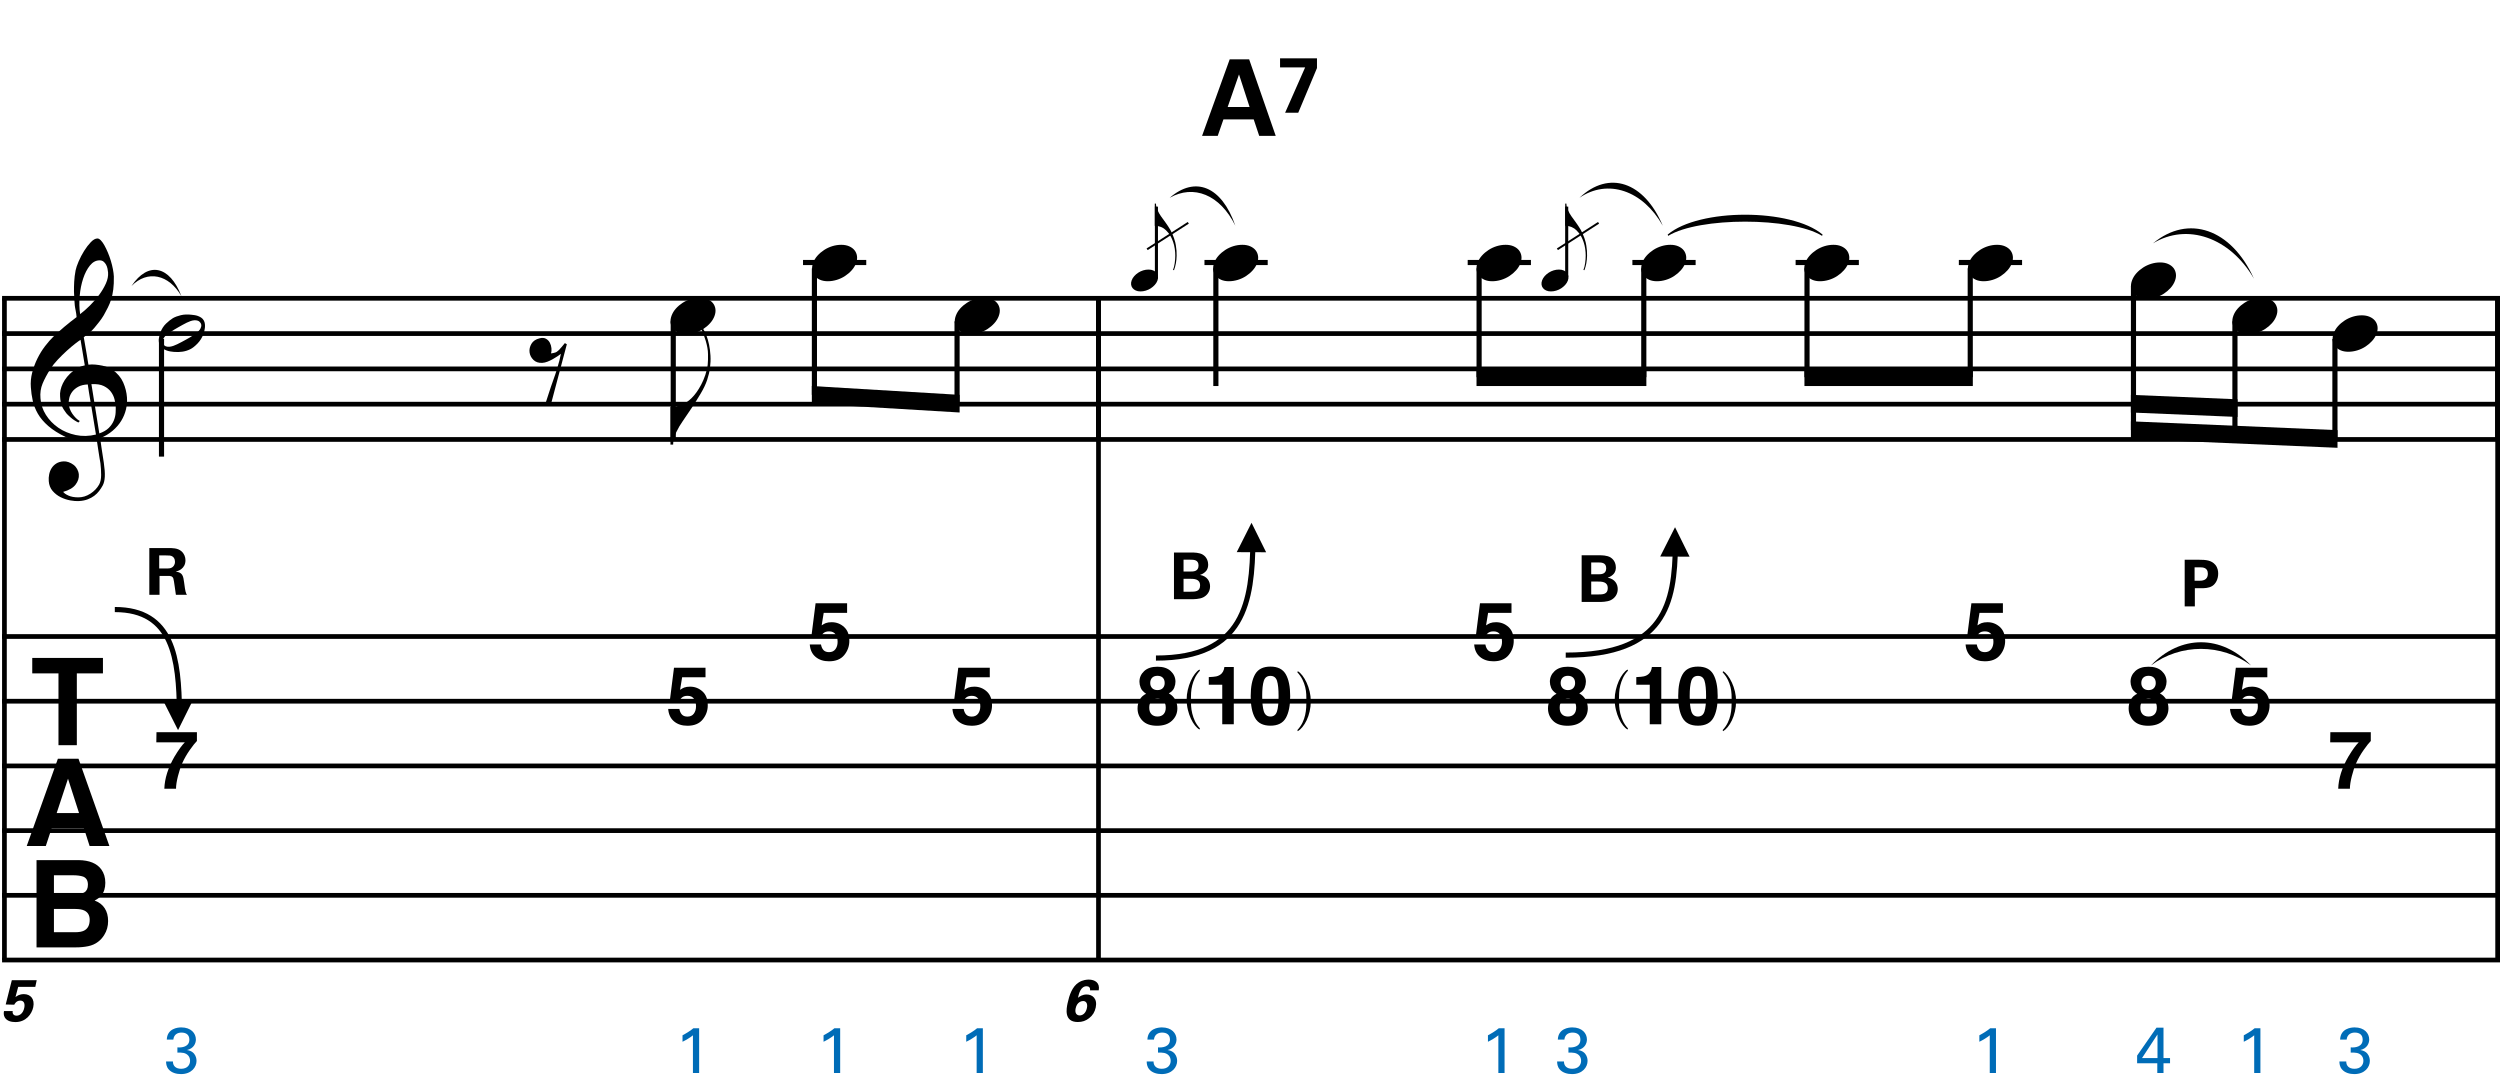 <?xml version="1.0" encoding="utf-8"?>
<!-- Generator: Adobe Illustrator 14.0.0, SVG Export Plug-In . SVG Version: 6.00 Build 43363)  -->
<!DOCTYPE svg PUBLIC "-//W3C//DTD SVG 1.1//EN" "http://www.w3.org/Graphics/SVG/1.1/DTD/svg11.dtd">
<svg version="1.1" id="Layer_1" xmlns="http://www.w3.org/2000/svg" xmlns:xlink="http://www.w3.org/1999/xlink" x="0px" y="0px"
	 width="544.557px" height="237.243px" viewBox="0 0 544.557 237.243" enable-background="new 0 0 544.557 237.243"
	 xml:space="preserve">
<line fill="none" stroke="#000000" stroke-width="1.024" stroke-miterlimit="10" x1="0.965" y1="64.975" x2="0.965" y2="209.115"/>
<g>
	<path d="M21.05,95.67c-0.574,0.103-1.184,0.164-1.83,0.185c-0.646,0.02-1.276,0.005-1.891-0.046
		c-0.615-0.051-1.184-0.123-1.707-0.215c-0.523-0.092-0.949-0.221-1.276-0.385c-1.579-0.758-2.855-1.563-3.828-2.414
		c-0.974-0.851-1.728-1.737-2.26-2.66c-0.533-0.922-0.907-1.871-1.123-2.844s-0.354-1.953-0.415-2.937
		c-0.082-1.066,0.015-2.132,0.292-3.198c0.277-1.065,0.656-2.085,1.138-3.06c0.481-0.973,1.035-1.871,1.661-2.69
		c0.625-0.82,1.255-1.538,1.891-2.153c0.738-0.696,1.512-1.388,2.322-2.075c0.81-0.687,1.696-1.389,2.66-2.106
		c-0.021-0.266-0.046-0.502-0.077-0.708c-0.031-0.205-0.067-0.415-0.108-0.63s-0.087-0.456-0.138-0.723
		c-0.051-0.266-0.087-0.594-0.107-0.984c0-0.164-0.021-0.466-0.062-0.907c-0.042-0.44-0.067-0.973-0.077-1.599
		s0.005-1.338,0.046-2.137c0.041-0.8,0.143-1.63,0.307-2.491c0.103-0.512,0.323-1.164,0.661-1.953
		c0.338-0.789,0.738-1.553,1.199-2.291c0.461-0.738,0.948-1.373,1.461-1.907c0.512-0.533,0.994-0.799,1.445-0.799
		c0.225,0,0.471,0.138,0.738,0.415c0.266,0.277,0.528,0.646,0.784,1.107c0.256,0.461,0.507,0.984,0.753,1.568
		c0.246,0.584,0.461,1.184,0.646,1.799c0.185,0.615,0.333,1.22,0.446,1.814c0.112,0.595,0.179,1.118,0.2,1.568
		c0.02,1.066-0.021,2.004-0.123,2.813c-0.103,0.81-0.256,1.538-0.461,2.183c-0.205,0.646-0.446,1.241-0.723,1.784
		c-0.276,0.543-0.569,1.091-0.876,1.645c-0.328,0.554-0.661,1.041-1,1.46c-0.338,0.42-0.682,0.846-1.03,1.276
		c-0.369,0.451-0.753,0.825-1.153,1.123c-0.4,0.297-0.795,0.62-1.184,0.968c0.185,1.045,0.348,1.989,0.492,2.829
		c0.062,0.369,0.123,0.728,0.184,1.076c0.062,0.349,0.113,0.672,0.154,0.969c0.041,0.297,0.082,0.543,0.123,0.738
		c0.041,0.195,0.062,0.313,0.062,0.354c0.492-0.062,1-0.066,1.522-0.016c0.522,0.051,1.024,0.128,1.506,0.23
		c0.481,0.103,0.912,0.236,1.292,0.4c0.379,0.165,0.682,0.318,0.907,0.461c1.107,0.82,1.891,1.758,2.353,2.813
		c0.461,1.056,0.732,2.137,0.815,3.244c0.062,0.861-0.011,1.727-0.215,2.599c-0.205,0.871-0.549,1.701-1.03,2.491
		c-0.482,0.789-1.107,1.511-1.875,2.167c-0.769,0.656-1.676,1.199-2.722,1.63c0.123,0.84,0.235,1.619,0.338,2.337
		c0.103,0.615,0.194,1.215,0.277,1.799c0.082,0.584,0.143,0.989,0.185,1.215c0.184,1.23,0.256,2.239,0.215,3.029
		c-0.041,0.789-0.195,1.43-0.461,1.922c-0.226,0.41-0.487,0.81-0.784,1.199c-0.297,0.389-0.651,0.738-1.061,1.045
		c-0.41,0.308-0.887,0.564-1.43,0.769c-0.543,0.205-1.164,0.328-1.86,0.369c-0.533,0.041-1.168-0.005-1.907-0.138
		c-0.738-0.134-1.445-0.369-2.122-0.707c-0.677-0.338-1.261-0.795-1.753-1.369c-0.492-0.574-0.769-1.281-0.83-2.122
		c-0.042-0.492-0.011-0.989,0.092-1.492c0.102-0.502,0.282-0.953,0.538-1.353c0.256-0.4,0.594-0.733,1.015-1
		c0.42-0.267,0.938-0.42,1.553-0.461c0.369-0.021,0.743,0.036,1.123,0.169c0.379,0.133,0.733,0.323,1.061,0.569
		c0.328,0.246,0.594,0.553,0.799,0.922c0.205,0.369,0.328,0.769,0.369,1.199c0.062,0.758-0.174,1.491-0.708,2.199
		c-0.533,0.707-1.435,1.235-2.706,1.583c0.205,0.287,0.594,0.558,1.168,0.815c0.573,0.256,1.292,0.384,2.152,0.384
		c0.902,0,1.768-0.267,2.598-0.799c0.831-0.534,1.471-1.199,1.922-1.999c0.287-0.533,0.431-1.225,0.431-2.076
		s-0.051-1.707-0.154-2.567c-0.041-0.144-0.103-0.498-0.185-1.061c-0.082-0.564-0.174-1.153-0.276-1.768
		C21.316,97.351,21.193,96.551,21.05,95.67z M17.037,84.246c-0.543,0.297-0.974,0.657-1.292,1.077
		c-0.318,0.42-0.533,0.866-0.646,1.337c-0.113,0.472-0.159,0.892-0.138,1.261c0.02,0.369,0.102,0.748,0.246,1.138
		c0.144,0.389,0.333,0.753,0.569,1.092c0.236,0.338,0.492,0.646,0.769,0.922s0.558,0.487,0.846,0.63
		c-0.042,0.041-0.077,0.077-0.108,0.107s-0.067,0.066-0.107,0.108c-0.042,0.041-0.072,0.082-0.092,0.123
		c-0.636-0.308-1.194-0.672-1.676-1.092c-0.482-0.42-0.795-0.723-0.938-0.907c-0.226-0.307-0.42-0.584-0.584-0.83
		s-0.297-0.507-0.399-0.784c-0.103-0.277-0.19-0.579-0.262-0.907c-0.072-0.328-0.118-0.717-0.138-1.168
		c-0.042-0.43-0.011-0.886,0.092-1.368c0.103-0.481,0.271-0.969,0.507-1.461c0.235-0.492,0.543-0.968,0.922-1.43
		s0.825-0.896,1.338-1.307c0.266-0.205,0.507-0.369,0.723-0.492s0.415-0.23,0.6-0.323s0.374-0.164,0.569-0.215
		c0.194-0.051,0.404-0.108,0.63-0.169l-0.922-5.566c-0.246,0.144-0.646,0.431-1.2,0.861c-0.553,0.431-1.158,0.943-1.814,1.538
		c-0.656,0.595-1.307,1.235-1.953,1.922c-0.646,0.687-1.174,1.348-1.583,1.983c-0.738,1.168-1.312,2.245-1.722,3.229
		c-0.41,0.984-0.564,2.05-0.461,3.198c0.082,1.292,0.477,2.496,1.184,3.613c0.707,1.117,1.614,2.055,2.721,2.813
		c1.107,0.758,2.368,1.286,3.782,1.583c1.415,0.297,2.88,0.261,4.397-0.107c-0.328-2.03-0.625-3.844-0.892-5.443
		c-0.123-0.676-0.236-1.342-0.338-1.999c-0.103-0.656-0.2-1.24-0.292-1.753c-0.092-0.512-0.18-1.086-0.262-1.722
		C18.271,83.78,17.58,83.949,17.037,84.246z M21.695,56.709c-0.799,0-1.502,0.375-2.106,1.123c-0.604,0.749-1.097,1.696-1.476,2.844
		c-0.38,1.148-0.63,2.409-0.753,3.782c-0.123,1.374-0.092,2.696,0.092,3.967c0.676-0.512,1.384-1.132,2.122-1.86
		c0.738-0.728,1.409-1.501,2.014-2.322c0.604-0.819,1.096-1.65,1.476-2.491c0.379-0.84,0.538-1.64,0.477-2.398
		c-0.021-0.246-0.062-0.522-0.123-0.83s-0.165-0.594-0.308-0.861c-0.144-0.267-0.328-0.492-0.553-0.677
		C22.331,56.802,22.044,56.709,21.695,56.709z M21.634,94.409c0.881-0.308,1.568-0.708,2.061-1.199
		c0.492-0.492,0.855-1.025,1.091-1.599c0.236-0.574,0.369-1.148,0.4-1.722s0.036-1.086,0.016-1.537
		c-0.042-0.369-0.128-0.831-0.262-1.384c-0.133-0.554-0.384-1.086-0.753-1.599c-0.369-0.512-0.892-0.938-1.568-1.276
		c-0.677-0.338-1.579-0.477-2.706-0.415L21.634,94.409z"/>
</g>
<g>
	<path d="M22.423,143.312v3.366h-5.687v15.642h-3.998v-15.642H7.026v-3.366H22.423z"/>
</g>
<g>
	<path d="M12.607,165.273h4.494l6.725,19.008H19.52l-1.254-3.908h-7l-1.289,3.908H5.822L12.607,165.273z M12.346,177.098h4.868
		l-2.401-7.479L12.346,177.098z"/>
</g>
<g>
	<path d="M22.069,189.377c0.582,0.809,0.872,1.775,0.872,2.902c0,1.16-0.293,2.094-0.88,2.798c-0.328,0.396-0.812,0.757-1.45,1.083
		c0.97,0.354,1.702,0.912,2.196,1.677s0.741,1.694,0.741,2.786c0,1.125-0.282,2.136-0.846,3.029
		c-0.359,0.594-0.808,1.092-1.346,1.496c-0.607,0.465-1.323,0.783-2.148,0.955s-1.72,0.258-2.686,0.258H7.957v-19.008h9.186
		C19.46,187.387,21.103,188.062,22.069,189.377z M11.748,190.654v4.191h4.62c0.825,0,1.495-0.157,2.01-0.471
		c0.515-0.314,0.772-0.871,0.772-1.67c0-0.886-0.34-1.471-1.021-1.754c-0.587-0.198-1.336-0.297-2.246-0.297H11.748z
		 M11.748,197.992v5.067h4.615c0.824,0,1.466-0.112,1.925-0.335c0.833-0.413,1.249-1.203,1.249-2.373
		c0-0.988-0.404-1.668-1.211-2.037c-0.451-0.207-1.083-0.314-1.899-0.322H11.748z"/>
</g>
<line fill="none" stroke="#000000" stroke-width="1.024" stroke-miterlimit="10" x1="239.277" y1="64.975" x2="239.277" y2="95.725"/>
<line fill="none" stroke="#000000" stroke-width="1.024" stroke-miterlimit="10" x1="239.277" y1="64.975" x2="239.277" y2="95.725"/>
<line fill="none" stroke="#000000" stroke-width="1.024" stroke-miterlimit="10" x1="239.277" y1="64.975" x2="239.277" y2="209.115"/>
<line fill="none" stroke="#000000" stroke-width="1.024" stroke-miterlimit="10" x1="544.044" y1="64.975" x2="544.044" y2="95.725"/>
<line fill="none" stroke="#000000" stroke-width="1.024" stroke-miterlimit="10" x1="544.044" y1="64.975" x2="544.044" y2="95.725"/>
<line fill="none" stroke="#000000" stroke-width="1.024" stroke-miterlimit="10" x1="544.044" y1="64.975" x2="544.044" y2="209.115"/>
<line fill="none" stroke="#000000" stroke-width="1.028" stroke-miterlimit="10" x1="0.453" y1="64.975" x2="544.557" y2="64.975"/>
<line fill="none" stroke="#000000" stroke-width="1.028" stroke-miterlimit="10" x1="0.453" y1="72.662" x2="544.557" y2="72.662"/>
<line fill="none" stroke="#000000" stroke-width="1.028" stroke-miterlimit="10" x1="0.453" y1="80.35" x2="544.557" y2="80.35"/>
<line fill="none" stroke="#000000" stroke-width="1.028" stroke-miterlimit="10" x1="0.453" y1="88.037" x2="544.557" y2="88.037"/>
<line fill="none" stroke="#000000" stroke-width="1.028" stroke-miterlimit="10" x1="0.453" y1="95.725" x2="544.557" y2="95.725"/>
<line fill="none" stroke="#000000" stroke-width="1.028" stroke-miterlimit="10" x1="0.453" y1="138.646" x2="544.557" y2="138.646"/>
<line fill="none" stroke="#000000" stroke-width="1.028" stroke-miterlimit="10" x1="0.453" y1="152.74" x2="544.557" y2="152.74"/>
<line fill="none" stroke="#000000" stroke-width="1.028" stroke-miterlimit="10" x1="0.453" y1="166.834" x2="544.557" y2="166.834"/>
<line fill="none" stroke="#000000" stroke-width="1.028" stroke-miterlimit="10" x1="0.453" y1="180.928" x2="544.557" y2="180.928"/>
<line fill="none" stroke="#000000" stroke-width="1.028" stroke-miterlimit="10" x1="0.453" y1="195.021" x2="544.557" y2="195.021"/>
<line fill="none" stroke="#000000" stroke-width="1.028" stroke-miterlimit="10" x1="0.453" y1="209.115" x2="544.557" y2="209.115"/>
<g>
</g>
<g>
	<path d="M255.718,120.353h3.803c0.592,0,1.732,0,2.507,0.479c0.93,0.592,1.141,1.578,1.141,2.169c0,0.38-0.07,1.042-0.592,1.521
		c-0.07,0.084-0.563,0.535-1.155,0.689v0.029c1.549,0.281,2.155,1.408,2.155,2.479c0,1.197-0.704,2-1.493,2.395
		c-0.789,0.408-2.169,0.408-2.563,0.408h-3.803V120.353z M257.802,124.493h1.521c0.62,0,1.747,0,1.747-1.31
		c0-1.268-1.07-1.268-1.789-1.268h-1.479V124.493z M257.802,128.887h1.479c1,0,2.126,0,2.126-1.365c0-1.451-1.31-1.451-2.352-1.451
		h-1.253V128.887z"/>
</g>
<g>
</g>
<g>
</g>
<g>
	<path d="M344.518,120.952h3.803c0.592,0,1.732,0,2.508,0.479c0.93,0.592,1.141,1.578,1.141,2.169c0,0.38-0.07,1.043-0.592,1.521
		c-0.07,0.084-0.564,0.535-1.154,0.689v0.029c1.549,0.281,2.154,1.408,2.154,2.479c0,1.197-0.705,2-1.494,2.395
		c-0.787,0.408-2.168,0.408-2.562,0.408h-3.803V120.952z M346.602,125.093h1.521c0.619,0,1.746,0,1.746-1.31
		c0-1.268-1.07-1.268-1.789-1.268h-1.479V125.093z M346.602,129.486h1.479c1,0,2.127,0,2.127-1.365c0-1.451-1.309-1.451-2.352-1.451
		h-1.254V129.486z"/>
</g>
<g>
</g>
<g>
</g>
<g>
	<path d="M475.875,121.927h3.141c1.465,0,2.691,0.099,3.535,1.112c0.535,0.648,0.621,1.381,0.621,1.901
		c0,1.183-0.494,2.183-1.297,2.704c-0.746,0.479-1.773,0.479-2.309,0.479h-1.479v3.958h-2.213V121.927z M478.031,126.504h0.873
		c0.703,0,2.014,0,2.014-1.549c0-1.381-1.17-1.381-1.789-1.381h-1.098V126.504z"/>
</g>
<g>
</g>
<g>
	<path d="M32.525,119.378h3.901c1.127-0.014,2.268-0.014,3.084,0.69c0.634,0.549,0.887,1.296,0.887,1.958
		c0,1.901-1.634,2.352-2.126,2.493c1.535,0.141,1.648,1.014,1.831,2.338c0.155,1.197,0.239,1.689,0.31,1.971
		c0.113,0.451,0.197,0.564,0.31,0.732h-2.409c-0.098-0.562-0.408-3.141-0.549-3.535c-0.197-0.576-0.732-0.576-1.098-0.576H34.75
		v4.111h-2.225V119.378z M34.68,123.829h1.76c0.253,0,0.761,0,1.113-0.282c0.155-0.113,0.563-0.465,0.563-1.183
		c0-0.69-0.338-1.014-0.535-1.141c-0.338-0.24-0.747-0.24-1.437-0.24H34.68V123.829z"/>
</g>
<line fill="none" stroke="#000000" stroke-width="1.121" stroke-miterlimit="10" x1="35.18" y1="73.836" x2="35.18" y2="99.461"/>
<g>
	<path d="M44.4,69.824c0.123,0.226,0.2,0.477,0.231,0.753s0.031,0.554,0,0.83c-0.031,0.277-0.077,0.538-0.139,0.784
		s-0.123,0.441-0.185,0.584c-0.287,0.779-0.718,1.465-1.292,2.06c-0.574,0.594-1.097,1.004-1.568,1.23
		c-1.005,0.512-2.204,0.708-3.598,0.584c-0.205-0.021-0.446-0.051-0.723-0.092c-0.276-0.042-0.553-0.113-0.83-0.215
		c-0.277-0.103-0.543-0.236-0.799-0.4c-0.257-0.164-0.457-0.369-0.6-0.615c-0.165-0.267-0.262-0.538-0.292-0.815
		s-0.031-0.543,0-0.799c0.031-0.257,0.077-0.492,0.139-0.708s0.123-0.405,0.185-0.569c0.287-0.779,0.697-1.424,1.23-1.937
		c0.533-0.512,1.035-0.912,1.507-1.199c0.471-0.267,1.05-0.481,1.737-0.646c0.687-0.164,1.46-0.194,2.321-0.092
		c0.164,0.021,0.369,0.046,0.615,0.077s0.497,0.092,0.753,0.184c0.256,0.092,0.502,0.215,0.738,0.369
		C44.066,69.348,44.256,69.558,44.4,69.824z M43.693,70.347c-0.165-0.246-0.364-0.41-0.6-0.492
		c-0.236-0.082-0.492-0.112-0.769-0.092c-0.276,0.021-0.559,0.082-0.845,0.185c-0.288,0.103-0.554,0.215-0.8,0.338
		c-0.349,0.164-0.661,0.328-0.938,0.492c-0.276,0.165-0.569,0.328-0.876,0.492c-0.595,0.328-1.199,0.697-1.814,1.107
		c-0.226,0.144-0.457,0.308-0.692,0.492c-0.236,0.185-0.436,0.389-0.6,0.615s-0.272,0.466-0.323,0.723
		c-0.051,0.256-0.005,0.507,0.138,0.753c0.143,0.246,0.338,0.41,0.584,0.492c0.246,0.082,0.507,0.107,0.784,0.077
		c0.276-0.031,0.558-0.098,0.845-0.2c0.287-0.103,0.554-0.215,0.8-0.338c0.348-0.164,0.671-0.328,0.969-0.492
		c0.297-0.164,0.6-0.328,0.907-0.492c0.308-0.165,0.6-0.328,0.876-0.492s0.579-0.359,0.907-0.584
		c0.205-0.144,0.425-0.308,0.661-0.492c0.235-0.185,0.435-0.389,0.6-0.615c0.164-0.226,0.271-0.466,0.323-0.723
		S43.836,70.593,43.693,70.347z"/>
</g>
<g>
	<path d="M117.534,73.691c0.554-0.143,1.015-0.112,1.384,0.092c0.369,0.205,0.651,0.492,0.846,0.861
		c0.195,0.369,0.312,0.774,0.354,1.215c0.041,0.441,0.01,0.815-0.092,1.123c0.328-0.041,0.625-0.103,0.892-0.185
		c0.266-0.082,0.543-0.266,0.83-0.554c0.266-0.266,0.487-0.512,0.661-0.738c0.174-0.226,0.384-0.481,0.63-0.769l0.431,0.246
		l-3.414,12.884h-1.23c0.205-0.676,0.42-1.343,0.646-1.999c0.185-0.534,0.369-1.092,0.553-1.676
		c0.185-0.584,0.349-1.051,0.492-1.399c0.328-0.902,0.6-1.707,0.815-2.414c0.215-0.707,0.384-1.307,0.507-1.799
		c0.143-0.574,0.256-1.076,0.338-1.507c-0.185,0.144-0.436,0.323-0.753,0.539c-0.318,0.215-0.661,0.425-1.03,0.63
		s-0.749,0.384-1.138,0.538c-0.39,0.154-0.769,0.241-1.138,0.261c-0.8,0.042-1.44-0.174-1.922-0.646
		c-0.482-0.471-0.764-1.02-0.846-1.645c-0.082-0.625,0.051-1.24,0.4-1.845C116.099,74.301,116.693,73.896,117.534,73.691z"/>
</g>
<g>
	<path d="M154.65,80.141c-0.103,0.82-0.307,1.691-0.615,2.614s-0.779,1.917-1.415,2.983c-0.656,1.107-1.322,2.168-1.999,3.183
		c-0.676,1.015-1.312,1.953-1.906,2.813c-0.513,0.717-0.989,1.532-1.43,2.445c-0.441,0.912-0.661,1.799-0.661,2.66h-0.584v-8.18
		h0.584c0.307-0.041,0.635-0.113,0.984-0.215c0.287-0.083,0.62-0.2,0.999-0.354s0.764-0.364,1.153-0.63
		c0.266-0.184,0.569-0.44,0.907-0.769c0.338-0.328,0.681-0.733,1.03-1.215c0.348-0.481,0.692-1.04,1.03-1.676
		c0.338-0.635,0.641-1.342,0.907-2.122c0.287-0.861,0.461-1.619,0.523-2.275s0.082-1.404,0.062-2.245
		c0-0.451-0.046-0.927-0.139-1.43c-0.092-0.502-0.21-0.994-0.354-1.476c-0.144-0.481-0.297-0.942-0.461-1.384
		c-0.164-0.44-0.338-0.825-0.522-1.153l0.338-0.215c0.287,0.43,0.548,0.948,0.784,1.553c0.236,0.605,0.431,1.276,0.584,2.014
		s0.256,1.538,0.308,2.398C154.809,78.327,154.773,79.219,154.65,80.141z"/>
</g>
<line fill="none" stroke="#000000" stroke-width="1.121" stroke-miterlimit="10" x1="146.648" y1="69.993" x2="146.648" y2="95.618"/>
<g>
	<path d="M146.286,68.751c0.205-0.554,0.518-1.066,0.938-1.538c0.42-0.471,0.907-0.886,1.46-1.245
		c0.554-0.358,1.148-0.635,1.784-0.831c0.635-0.194,1.281-0.292,1.937-0.292c0.656,0,1.23,0.107,1.722,0.323
		c0.492,0.215,0.881,0.503,1.168,0.861c0.287,0.359,0.466,0.779,0.538,1.261c0.071,0.482,0.005,0.999-0.2,1.553
		c-0.206,0.553-0.523,1.071-0.954,1.553c-0.43,0.481-0.922,0.902-1.476,1.261c-0.553,0.358-1.153,0.635-1.799,0.831
		c-0.646,0.194-1.287,0.292-1.922,0.292c-0.656,0-1.225-0.108-1.707-0.323c-0.482-0.215-0.872-0.508-1.168-0.876
		c-0.297-0.369-0.477-0.795-0.538-1.276C146.009,69.822,146.081,69.305,146.286,68.751z"/>
</g>
<line fill="none" stroke="#000000" stroke-width="1.121" stroke-miterlimit="10" x1="174.916" y1="57.18" x2="188.689" y2="57.18"/>
<g>
	<path d="M177.126,57.231c0.205-0.554,0.518-1.066,0.938-1.538c0.42-0.471,0.907-0.886,1.46-1.245
		c0.554-0.358,1.148-0.635,1.784-0.831c0.635-0.194,1.281-0.292,1.937-0.292c0.656,0,1.23,0.107,1.722,0.323
		c0.492,0.215,0.881,0.503,1.168,0.861c0.287,0.359,0.466,0.779,0.538,1.261c0.071,0.482,0.005,0.999-0.2,1.553
		c-0.206,0.553-0.523,1.071-0.954,1.553c-0.43,0.481-0.922,0.902-1.476,1.261c-0.553,0.358-1.153,0.635-1.799,0.831
		c-0.646,0.194-1.287,0.292-1.922,0.292c-0.656,0-1.225-0.108-1.707-0.323c-0.482-0.215-0.872-0.508-1.168-0.876
		c-0.297-0.369-0.477-0.795-0.538-1.276C176.85,58.302,176.921,57.785,177.126,57.231z"/>
</g>
<line fill="none" stroke="#000000" stroke-width="1.121" stroke-miterlimit="10" x1="177.398" y1="58.461" x2="177.398" y2="86.008"/>
<g>
	<path d="M208.206,68.751c0.205-0.554,0.518-1.066,0.938-1.538c0.42-0.471,0.907-0.886,1.46-1.245
		c0.554-0.358,1.148-0.635,1.784-0.831c0.635-0.194,1.281-0.292,1.937-0.292c0.656,0,1.23,0.107,1.722,0.323
		c0.492,0.215,0.881,0.503,1.168,0.861c0.287,0.359,0.466,0.779,0.538,1.261c0.071,0.482,0.005,0.999-0.2,1.553
		c-0.206,0.553-0.523,1.071-0.954,1.553c-0.43,0.481-0.922,0.902-1.476,1.261c-0.553,0.358-1.153,0.635-1.799,0.831
		c-0.646,0.194-1.287,0.292-1.922,0.292c-0.656,0-1.225-0.108-1.707-0.323c-0.482-0.215-0.872-0.508-1.168-0.876
		c-0.297-0.369-0.477-0.795-0.538-1.276C207.929,69.822,208.001,69.305,208.206,68.751z"/>
</g>
<line fill="none" stroke="#000000" stroke-width="1.121" stroke-miterlimit="10" x1="208.469" y1="69.993" x2="208.469" y2="87.93"/>
<polyline points="209.029,86.008 176.838,84.086 176.838,87.93 209.029,89.852 "/>
<g>
	<path d="M2.769,220.236c-0.064,0.205-0.064,1,0.833,1c0.692,0,1.423-0.5,1.679-1.68c0.18-0.858,0-1.602-0.859-1.602
		s-1.217,0.691-1.32,0.896l-1.859-0.051l1.333-5.293h5.422l-0.308,1.461H3.96l-0.589,2.217c0.333-0.243,0.846-0.641,1.833-0.641
		c1.436,0,2.41,1.051,2.038,2.846c-0.333,1.525-1.589,3.242-3.884,3.242c-0.936,0-1.833-0.243-2.294-0.974
		c-0.333-0.538-0.256-1.09-0.192-1.423H2.769z"/>
</g>
<g>
	<path d="M42.892,161.408c-0.368,0.361-0.879,1.005-1.535,1.932c-0.655,0.926-1.204,1.883-1.646,2.869
		c-0.351,0.773-0.667,1.721-0.948,2.839c-0.282,1.118-0.422,2.036-0.422,2.753h-2.547c0.075-2.236,0.81-4.562,2.204-6.978
		c0.901-1.497,1.656-2.541,2.265-3.132h-6.215l0.035-2.202h8.81V161.408z"/>
</g>
<g>
	<path d="M147.988,154.422c0.097,0.534,0.283,0.945,0.558,1.235s0.675,0.435,1.202,0.435c0.606,0,1.069-0.214,1.386-0.641
		c0.317-0.428,0.477-0.965,0.477-1.613c0-0.637-0.149-1.175-0.446-1.613c-0.298-0.439-0.761-0.658-1.391-0.658
		c-0.298,0-0.555,0.037-0.772,0.111c-0.383,0.139-0.672,0.393-0.867,0.766l-2.198-0.104l0.875-6.891h6.864v2.082h-5.094
		l-0.447,2.727c0.378-0.246,0.673-0.409,0.885-0.49c0.355-0.131,0.788-0.197,1.297-0.197c1.031,0,1.93,0.348,2.698,1.041
		s1.151,1.703,1.151,3.028c0,1.153-0.37,2.183-1.109,3.089s-1.845,1.359-3.317,1.359c-1.187,0-2.161-0.318-2.923-0.955
		c-0.762-0.637-1.186-1.54-1.272-2.711H147.988z"/>
</g>
<g>
	<path d="M178.828,140.383c0.097,0.533,0.283,0.945,0.558,1.234s0.675,0.435,1.202,0.435c0.606,0,1.069-0.214,1.386-0.642
		c0.317-0.427,0.477-0.965,0.477-1.613c0-0.637-0.149-1.174-0.446-1.612c-0.298-0.438-0.761-0.658-1.391-0.658
		c-0.298,0-0.555,0.037-0.772,0.112c-0.383,0.137-0.672,0.393-0.867,0.766l-2.198-0.104l0.875-6.892h6.864v2.082h-5.094
		l-0.447,2.728c0.378-0.247,0.673-0.41,0.885-0.49c0.355-0.133,0.788-0.198,1.297-0.198c1.031,0,1.93,0.347,2.698,1.041
		s1.151,1.704,1.151,3.028c0,1.152-0.37,2.183-1.109,3.089s-1.845,1.359-3.317,1.359c-1.187,0-2.161-0.318-2.923-0.955
		c-0.762-0.637-1.186-1.54-1.272-2.71H178.828z"/>
</g>
<g>
	<path d="M209.908,154.422c0.097,0.534,0.283,0.945,0.558,1.235s0.675,0.435,1.202,0.435c0.606,0,1.069-0.214,1.386-0.641
		c0.317-0.428,0.477-0.965,0.477-1.613c0-0.637-0.149-1.175-0.446-1.613c-0.298-0.439-0.761-0.658-1.391-0.658
		c-0.298,0-0.555,0.037-0.772,0.111c-0.383,0.139-0.672,0.393-0.867,0.766l-2.198-0.104l0.875-6.891h6.864v2.082H210.5l-0.447,2.727
		c0.378-0.246,0.673-0.409,0.885-0.49c0.355-0.131,0.788-0.197,1.297-0.197c1.031,0,1.93,0.348,2.698,1.041s1.151,1.703,1.151,3.028
		c0,1.153-0.37,2.183-1.109,3.089s-1.845,1.359-3.317,1.359c-1.187,0-2.161-0.318-2.923-0.955c-0.762-0.637-1.186-1.54-1.272-2.711
		H209.908z"/>
</g>
<g>
	<path fill="#006CB7" d="M37.668,231.214c-0.014,0.93,0.591,1.591,1.789,1.591c1.366,0,1.943-0.873,1.943-1.732
		c0-1.027-0.69-1.562-1.408-1.718c-0.507-0.099-0.859-0.085-1.352-0.07v-1.141c0.972,0.085,2.605-0.112,2.605-1.69
		c0-1.098-0.747-1.535-1.718-1.535c-0.732,0-1.648,0.324-1.774,1.535H36.33c0.084-2.422,2.366-2.662,3.155-2.662
		c2.127,0,3.183,1.282,3.183,2.635c0,0.803-0.437,1.957-1.943,2.295c2.084,0.296,2.084,2.169,2.084,2.366
		c0,1.366-1.112,2.873-3.38,2.873c-1.028,0-2.056-0.296-2.676-1.014c-0.549-0.62-0.563-1.324-0.578-1.732H37.668z"/>
</g>
<g>
	<path fill="#006CB7" d="M150.937,225.51c-0.606,0.507-1.578,1.084-2.268,1.408v-1.408c0.916-0.479,1.817-1.07,2.366-1.535h1.253
		v9.746h-1.352V225.51z"/>
</g>
<g>
	<path fill="#006CB7" d="M181.657,225.51c-0.606,0.507-1.578,1.084-2.268,1.408v-1.408c0.916-0.479,1.817-1.07,2.366-1.535h1.253
		v9.746h-1.352V225.51z"/>
</g>
<g>
	<path fill="#006CB7" d="M212.737,225.51c-0.606,0.507-1.578,1.084-2.268,1.408v-1.408c0.916-0.479,1.817-1.07,2.366-1.535h1.253
		v9.746h-1.352V225.51z"/>
</g>
<line fill="none" stroke="#000000" stroke-width="0.432" stroke-miterlimit="10" x1="249.869" y1="54.297" x2="258.838" y2="48.532"/>
<g>
	<path d="M252.129,45.766c0.221,0.492,0.467,0.929,0.738,1.31c0.308,0.431,0.64,0.889,0.997,1.375
		c0.356,0.486,0.713,1.03,1.07,1.633c0.148,0.258,0.289,0.544,0.424,0.858s0.258,0.627,0.369,0.941s0.2,0.612,0.268,0.895
		c0.067,0.283,0.114,0.517,0.138,0.701c0.062,0.381,0.108,0.76,0.139,1.135c0.03,0.375,0.04,0.741,0.027,1.098
		c-0.024,1.132-0.215,2.177-0.572,3.137l-0.221-0.037c0.172-0.431,0.298-0.935,0.378-1.513s0.12-1.125,0.12-1.642
		c0-0.443-0.037-0.929-0.111-1.458s-0.191-1.021-0.351-1.476c-0.283-0.824-0.621-1.476-1.015-1.956
		c-0.394-0.48-0.732-0.812-1.015-0.997c-0.209-0.135-0.412-0.243-0.609-0.323c-0.197-0.08-0.381-0.138-0.554-0.175
		c-0.197-0.049-0.381-0.08-0.553-0.092h-0.258v-4.833h0.258C251.797,44.801,251.907,45.274,252.129,45.766z"/>
</g>
<line fill="none" stroke="#000000" stroke-width="0.673" stroke-miterlimit="10" x1="251.895" y1="60.253" x2="251.895" y2="45.008"/>
<g>
	<path d="M246.507,61.06c0.123-0.332,0.311-0.64,0.563-0.922c0.252-0.283,0.544-0.532,0.876-0.748
		c0.332-0.215,0.688-0.381,1.07-0.498c0.381-0.117,0.769-0.175,1.163-0.175c0.394,0,0.738,0.064,1.033,0.194
		c0.295,0.129,0.528,0.301,0.701,0.517s0.28,0.467,0.323,0.756c0.043,0.289,0.003,0.6-0.12,0.932s-0.313,0.643-0.572,0.932
		s-0.554,0.541-0.886,0.757c-0.332,0.215-0.692,0.381-1.079,0.498c-0.388,0.117-0.772,0.175-1.153,0.175
		c-0.394,0-0.735-0.065-1.024-0.194c-0.289-0.129-0.523-0.305-0.701-0.526s-0.286-0.477-0.323-0.766
		C246.341,61.702,246.384,61.392,246.507,61.06z"/>
</g>
<line fill="none" stroke="#000000" stroke-width="1.121" stroke-miterlimit="10" x1="264.844" y1="58.461" x2="264.844" y2="84.086"/>
<line fill="none" stroke="#000000" stroke-width="1.121" stroke-miterlimit="10" x1="262.361" y1="57.18" x2="276.135" y2="57.18"/>
<g>
	<path d="M264.486,57.231c0.205-0.554,0.518-1.066,0.938-1.538c0.42-0.471,0.907-0.886,1.46-1.245
		c0.554-0.358,1.148-0.635,1.784-0.831c0.635-0.194,1.281-0.292,1.937-0.292c0.656,0,1.23,0.107,1.723,0.323
		c0.491,0.215,0.881,0.503,1.168,0.861c0.287,0.359,0.465,0.779,0.537,1.261c0.072,0.482,0.006,0.999-0.199,1.553
		c-0.205,0.553-0.523,1.071-0.953,1.553c-0.43,0.481-0.922,0.902-1.476,1.261c-0.553,0.358-1.153,0.635-1.799,0.831
		c-0.646,0.194-1.287,0.292-1.922,0.292c-0.656,0-1.225-0.108-1.707-0.323c-0.482-0.215-0.872-0.508-1.168-0.876
		c-0.297-0.369-0.477-0.795-0.538-1.276C264.209,58.302,264.281,57.785,264.486,57.231z"/>
</g>
<line fill="none" stroke="#000000" stroke-width="1.121" stroke-miterlimit="10" x1="319.697" y1="57.18" x2="333.471" y2="57.18"/>
<g>
	<path d="M321.846,57.231c0.205-0.554,0.518-1.066,0.938-1.538c0.42-0.471,0.908-0.886,1.461-1.245
		c0.555-0.358,1.148-0.635,1.783-0.831c0.637-0.194,1.281-0.292,1.938-0.292s1.23,0.107,1.723,0.323s0.881,0.503,1.168,0.861
		c0.287,0.359,0.467,0.779,0.539,1.261c0.07,0.482,0.004,0.999-0.201,1.553c-0.205,0.553-0.521,1.071-0.953,1.553
		c-0.43,0.481-0.922,0.902-1.475,1.261c-0.555,0.358-1.154,0.635-1.799,0.831c-0.646,0.194-1.287,0.292-1.922,0.292
		c-0.656,0-1.227-0.108-1.707-0.323c-0.482-0.215-0.871-0.508-1.168-0.876c-0.299-0.369-0.479-0.795-0.539-1.276
		C321.57,58.302,321.641,57.785,321.846,57.231z"/>
</g>
<line fill="none" stroke="#000000" stroke-width="1.121" stroke-miterlimit="10" x1="322.18" y1="58.461" x2="322.18" y2="82.165"/>
<line fill="none" stroke="#000000" stroke-width="0.432" stroke-miterlimit="10" x1="339.236" y1="54.297" x2="348.205" y2="48.532"/>
<g>
	<path d="M341.529,45.766c0.221,0.492,0.467,0.929,0.738,1.31c0.307,0.431,0.639,0.889,0.996,1.375s0.713,1.03,1.07,1.633
		c0.146,0.258,0.289,0.544,0.424,0.858s0.258,0.627,0.369,0.941s0.199,0.612,0.268,0.895c0.068,0.283,0.113,0.517,0.139,0.701
		c0.061,0.381,0.107,0.76,0.139,1.135c0.029,0.375,0.039,0.741,0.027,1.098c-0.025,1.132-0.215,2.177-0.572,3.137l-0.221-0.037
		c0.172-0.431,0.297-0.935,0.377-1.513s0.121-1.125,0.121-1.642c0-0.443-0.037-0.929-0.111-1.458s-0.191-1.021-0.35-1.476
		c-0.283-0.824-0.623-1.476-1.016-1.956c-0.395-0.48-0.732-0.812-1.016-0.997c-0.209-0.135-0.412-0.243-0.607-0.323
		c-0.197-0.08-0.383-0.138-0.555-0.175c-0.195-0.049-0.381-0.08-0.553-0.092h-0.258v-4.833h0.258
		C341.197,44.801,341.309,45.274,341.529,45.766z"/>
</g>
<line fill="none" stroke="#000000" stroke-width="0.673" stroke-miterlimit="10" x1="341.263" y1="60.253" x2="341.263" y2="45.008"/>
<g>
	<path d="M335.908,61.06c0.123-0.332,0.311-0.64,0.562-0.922c0.252-0.283,0.545-0.532,0.877-0.748
		c0.332-0.215,0.688-0.381,1.07-0.498c0.381-0.117,0.768-0.175,1.162-0.175c0.393,0,0.738,0.064,1.033,0.194
		c0.295,0.129,0.527,0.301,0.701,0.517c0.172,0.215,0.279,0.467,0.322,0.756s0.002,0.6-0.119,0.932
		c-0.123,0.332-0.314,0.643-0.572,0.932c-0.26,0.289-0.555,0.541-0.887,0.757c-0.332,0.215-0.691,0.381-1.078,0.498
		c-0.389,0.117-0.773,0.175-1.154,0.175c-0.393,0-0.734-0.065-1.023-0.194c-0.289-0.129-0.523-0.305-0.701-0.526
		s-0.285-0.477-0.322-0.766S335.785,61.392,335.908,61.06z"/>
</g>
<line fill="none" stroke="#000000" stroke-width="1.121" stroke-miterlimit="10" x1="355.572" y1="57.18" x2="369.346" y2="57.18"/>
<g>
	<path d="M357.727,57.231c0.203-0.554,0.518-1.066,0.938-1.538c0.42-0.471,0.906-0.886,1.461-1.245
		c0.553-0.358,1.146-0.635,1.783-0.831c0.635-0.194,1.281-0.292,1.938-0.292s1.23,0.107,1.721,0.323
		c0.492,0.215,0.883,0.503,1.17,0.861c0.287,0.359,0.465,0.779,0.537,1.261c0.072,0.482,0.006,0.999-0.199,1.553
		c-0.205,0.553-0.523,1.071-0.953,1.553c-0.432,0.481-0.924,0.902-1.477,1.261c-0.553,0.358-1.152,0.635-1.799,0.831
		c-0.646,0.194-1.287,0.292-1.922,0.292c-0.656,0-1.225-0.108-1.707-0.323c-0.48-0.215-0.871-0.508-1.168-0.876
		c-0.297-0.369-0.477-0.795-0.539-1.276C357.449,58.302,357.521,57.785,357.727,57.231z"/>
</g>
<line fill="none" stroke="#000000" stroke-width="1.121" stroke-miterlimit="10" x1="358.055" y1="58.461" x2="358.055" y2="82.165"/>
<polyline points="358.615,80.243 321.619,80.243 321.619,84.086 358.615,84.086 "/>
<line fill="none" stroke="#000000" stroke-width="1.121" stroke-miterlimit="10" x1="391.127" y1="57.18" x2="404.9" y2="57.18"/>
<g>
	<path d="M393.246,57.231c0.205-0.554,0.518-1.066,0.938-1.538c0.42-0.471,0.908-0.886,1.461-1.245
		c0.555-0.358,1.148-0.635,1.783-0.831c0.637-0.194,1.281-0.292,1.938-0.292s1.23,0.107,1.723,0.323s0.881,0.503,1.168,0.861
		c0.287,0.359,0.467,0.779,0.539,1.261c0.07,0.482,0.004,0.999-0.201,1.553c-0.205,0.553-0.521,1.071-0.953,1.553
		c-0.43,0.481-0.922,0.902-1.475,1.261c-0.555,0.358-1.154,0.635-1.799,0.831c-0.646,0.194-1.287,0.292-1.922,0.292
		c-0.656,0-1.227-0.108-1.707-0.323c-0.482-0.215-0.871-0.508-1.168-0.876c-0.299-0.369-0.479-0.795-0.539-1.276
		C392.971,58.302,393.041,57.785,393.246,57.231z"/>
</g>
<line fill="none" stroke="#000000" stroke-width="1.121" stroke-miterlimit="10" x1="393.609" y1="58.461" x2="393.609" y2="82.165"/>
<line fill="none" stroke="#000000" stroke-width="1.121" stroke-miterlimit="10" x1="426.682" y1="57.18" x2="440.455" y2="57.18"/>
<g>
	<path d="M428.887,57.231c0.203-0.554,0.518-1.066,0.938-1.538c0.42-0.471,0.906-0.886,1.461-1.245
		c0.553-0.358,1.146-0.635,1.783-0.831c0.635-0.194,1.281-0.292,1.938-0.292s1.23,0.107,1.721,0.323
		c0.492,0.215,0.883,0.503,1.17,0.861c0.287,0.359,0.465,0.779,0.537,1.261c0.072,0.482,0.006,0.999-0.199,1.553
		c-0.205,0.553-0.523,1.071-0.953,1.553c-0.432,0.481-0.924,0.902-1.477,1.261c-0.553,0.358-1.152,0.635-1.799,0.831
		c-0.646,0.194-1.287,0.292-1.922,0.292c-0.656,0-1.225-0.108-1.707-0.323c-0.48-0.215-0.871-0.508-1.168-0.876
		c-0.297-0.369-0.477-0.795-0.539-1.276C428.609,58.302,428.682,57.785,428.887,57.231z"/>
</g>
<line fill="none" stroke="#000000" stroke-width="1.121" stroke-miterlimit="10" x1="429.164" y1="58.461" x2="429.164" y2="82.165"/>
<polyline points="429.725,80.243 393.049,80.243 393.049,84.086 429.725,84.086 "/>
<g>
	<path d="M464.406,61.072c0.203-0.554,0.518-1.066,0.938-1.538c0.42-0.471,0.906-0.886,1.461-1.245
		c0.553-0.358,1.146-0.635,1.783-0.831c0.635-0.194,1.281-0.292,1.938-0.292s1.23,0.107,1.721,0.323
		c0.492,0.215,0.883,0.503,1.17,0.861c0.287,0.359,0.465,0.779,0.537,1.261c0.072,0.482,0.006,0.999-0.199,1.553
		c-0.205,0.553-0.523,1.071-0.953,1.553c-0.432,0.481-0.924,0.902-1.477,1.261c-0.553,0.358-1.152,0.635-1.799,0.831
		c-0.646,0.194-1.287,0.292-1.922,0.292c-0.656,0-1.225-0.108-1.707-0.323c-0.48-0.215-0.871-0.508-1.168-0.876
		c-0.297-0.369-0.477-0.795-0.539-1.276C464.129,62.143,464.201,61.625,464.406,61.072z"/>
</g>
<line fill="none" stroke="#000000" stroke-width="1.121" stroke-miterlimit="10" x1="464.719" y1="62.305" x2="464.719" y2="93.696"/>
<g>
	<path d="M486.486,68.751c0.203-0.554,0.518-1.066,0.938-1.538c0.42-0.471,0.906-0.886,1.461-1.245
		c0.553-0.358,1.146-0.635,1.783-0.831c0.635-0.194,1.281-0.292,1.938-0.292s1.23,0.107,1.721,0.323
		c0.492,0.215,0.883,0.503,1.17,0.861c0.287,0.359,0.465,0.779,0.537,1.261c0.072,0.482,0.006,0.999-0.199,1.553
		c-0.205,0.553-0.523,1.071-0.953,1.553c-0.432,0.481-0.924,0.902-1.477,1.261c-0.553,0.358-1.152,0.635-1.799,0.831
		c-0.646,0.194-1.287,0.292-1.922,0.292c-0.656,0-1.225-0.108-1.707-0.323c-0.48-0.215-0.871-0.508-1.168-0.876
		c-0.297-0.369-0.477-0.795-0.539-1.276C486.209,69.822,486.281,69.305,486.486,68.751z"/>
</g>
<line fill="none" stroke="#000000" stroke-width="1.121" stroke-miterlimit="10" x1="486.82" y1="69.993" x2="486.82" y2="94.664"/>
<g>
	<path d="M508.326,72.592c0.205-0.554,0.518-1.066,0.938-1.538c0.42-0.471,0.908-0.886,1.461-1.245
		c0.555-0.358,1.148-0.635,1.783-0.831c0.637-0.194,1.281-0.292,1.938-0.292s1.23,0.107,1.723,0.323s0.881,0.503,1.168,0.861
		c0.287,0.359,0.467,0.779,0.539,1.261c0.07,0.482,0.004,0.999-0.201,1.553c-0.205,0.553-0.521,1.071-0.953,1.553
		c-0.43,0.481-0.922,0.902-1.475,1.261c-0.555,0.358-1.154,0.635-1.799,0.831c-0.646,0.194-1.287,0.292-1.922,0.292
		c-0.656,0-1.227-0.108-1.707-0.323c-0.482-0.215-0.871-0.508-1.168-0.876c-0.299-0.369-0.479-0.795-0.539-1.276
		C508.051,73.663,508.121,73.146,508.326,72.592z"/>
</g>
<line fill="none" stroke="#000000" stroke-width="1.121" stroke-miterlimit="10" x1="508.602" y1="73.836" x2="508.602" y2="95.618"/>
<polyline points="509.162,93.696 464.158,91.774 464.158,95.618 509.162,97.54 "/>
<polyline points="487.381,86.976 464.158,86.008 464.158,89.852 487.381,90.82 "/>
<g>
	<path d="M272.096,12.931l5.787,16.669h-3.598l-1.199-3.597h-6.593l-1.245,3.597h-3.412l6.018-16.669H272.096z M272.188,23.306
		l-2.306-7.101l-2.467,7.101H272.188z"/>
</g>
<g>
	<path d="M278.824,12.701h8.045v2.121l-4.08,9.729h-2.859l4.357-9.868h-5.463V12.701z"/>
</g>
<g>
	<path d="M237.431,215.712c0.051-0.32-0.026-0.538-0.167-0.68c-0.141-0.141-0.346-0.205-0.589-0.205
		c-1.282,0-1.653,1.59-1.872,2.513c0.372-0.295,0.961-0.718,1.897-0.718c1.243,0,2.384,0.884,1.974,2.833
		c-0.218,0.986-0.641,1.704-1.448,2.332c-0.705,0.551-1.461,0.833-2.461,0.833c-3.089,0-2.448-2.999-2.23-4.063
		c0.385-1.794,1.013-3.652,2.423-4.55c0.91-0.589,1.846-0.628,2.191-0.628c1.346,0,2.487,0.692,2.179,2.333H237.431z
		 M236.751,219.582c0.218-0.986-0.179-1.537-0.82-1.537c-0.32,0-1.333,0.191-1.627,1.576c-0.244,1.103,0.256,1.563,0.884,1.563
		C235.739,221.185,236.496,220.801,236.751,219.582z"/>
</g>
<g>
	<path d="M248.259,152.4c0.316-0.567,0.779-0.994,1.389-1.281c-0.604-0.402-0.997-0.836-1.179-1.304
		c-0.181-0.468-0.272-0.905-0.272-1.312c0-0.906,0.342-1.68,1.026-2.319c0.684-0.64,1.65-0.959,2.897-0.959s2.213,0.319,2.897,0.959
		s1.026,1.413,1.026,2.319c0,0.406-0.09,0.844-0.271,1.312s-0.572,0.873-1.174,1.218c0.616,0.344,1.08,0.8,1.392,1.367
		c0.311,0.568,0.466,1.202,0.466,1.902c0,1.049-0.389,1.942-1.167,2.68c-0.778,0.736-1.864,1.105-3.259,1.105
		c-1.396,0-2.452-0.369-3.169-1.105c-0.718-0.737-1.077-1.631-1.077-2.68C247.784,153.603,247.942,152.969,248.259,152.4z
		 M250.809,155.566c0.318,0.339,0.758,0.508,1.321,0.508c0.562,0,1.002-0.169,1.32-0.508c0.318-0.338,0.478-0.814,0.478-1.428
		c0-0.637-0.162-1.119-0.486-1.449c-0.324-0.33-0.762-0.495-1.312-0.495c-0.551,0-0.988,0.165-1.312,0.495
		c-0.324,0.33-0.486,0.812-0.486,1.449C250.331,154.752,250.49,155.229,250.809,155.566z M250.964,149.889
		c0.279,0.287,0.666,0.43,1.161,0.43c0.5,0,0.887-0.143,1.16-0.43s0.41-0.656,0.41-1.109c0-0.494-0.137-0.879-0.41-1.158
		c-0.273-0.277-0.66-0.417-1.16-0.417c-0.495,0-0.881,0.14-1.161,0.417c-0.279,0.279-0.418,0.664-0.418,1.158
		C250.546,149.232,250.686,149.602,250.964,149.889z"/>
</g>
<g>
	<path d="M263.302,149.157v-1.669c0.772-0.035,1.313-0.086,1.622-0.154c0.492-0.109,0.893-0.328,1.201-0.654
		c0.212-0.225,0.372-0.521,0.481-0.895c0.063-0.225,0.094-0.391,0.094-0.5h2.048v12.476h-2.513v-8.604H263.302z"/>
	<path d="M280.074,146.877c0.639,1.119,0.959,2.707,0.959,4.767s-0.32,3.646-0.959,4.758s-1.754,1.669-3.342,1.669
		c-1.59,0-2.703-0.557-3.344-1.669c-0.639-1.112-0.959-2.698-0.959-4.758s0.32-3.647,0.959-4.767
		c0.641-1.118,1.754-1.678,3.344-1.678C278.32,145.199,279.436,145.759,280.074,146.877z M275.287,154.935
		c0.234,0.76,0.717,1.14,1.445,1.14s1.205-0.38,1.432-1.14c0.227-0.761,0.34-1.856,0.34-3.291c0-1.503-0.113-2.615-0.34-3.338
		s-0.703-1.085-1.432-1.085s-1.211,0.362-1.445,1.085c-0.236,0.723-0.354,1.835-0.354,3.338
		C274.934,153.078,275.051,154.174,275.287,154.935z"/>
</g>
<g>
	<path d="M261.278,158.909c-0.328-0.185-0.656-0.481-0.984-0.892c-0.328-0.41-0.626-0.902-0.892-1.477
		c-0.267-0.574-0.487-1.22-0.661-1.938c-0.174-0.717-0.261-1.465-0.261-2.244c0-0.697,0.082-1.395,0.246-2.091
		c0.164-0.696,0.379-1.343,0.646-1.938c0.266-0.595,0.569-1.112,0.907-1.553s0.671-0.753,1-0.938l0.092,0.246
		c-0.472,0.514-0.835,1.041-1.092,1.584s-0.451,1.087-0.584,1.63c-0.134,0.544-0.215,1.076-0.246,1.599
		c-0.031,0.523-0.046,1.01-0.046,1.461c0,0.431,0.016,0.907,0.046,1.43c0.031,0.523,0.112,1.061,0.246,1.615
		c0.133,0.553,0.328,1.106,0.584,1.66c0.256,0.553,0.62,1.086,1.092,1.599L261.278,158.909z"/>
</g>
<g>
	<path d="M285.518,152.719c0,0.779-0.082,1.527-0.246,2.245s-0.385,1.363-0.66,1.938c-0.277,0.573-0.586,1.065-0.924,1.476
		s-0.672,0.707-0.998,0.893l-0.094-0.246c0.473-0.514,0.842-1.046,1.107-1.6c0.266-0.553,0.461-1.107,0.584-1.66
		c0.123-0.554,0.201-1.092,0.23-1.615c0.031-0.521,0.047-0.998,0.047-1.43c0-0.45-0.012-0.938-0.031-1.46s-0.098-1.056-0.23-1.599
		s-0.334-1.087-0.6-1.631c-0.266-0.543-0.635-1.07-1.107-1.583l0.094-0.246c0.326,0.185,0.66,0.497,0.998,0.938
		c0.338,0.44,0.646,0.958,0.924,1.553c0.275,0.594,0.496,1.24,0.66,1.938C285.436,151.325,285.518,152.022,285.518,152.719z"/>
</g>
<g>
	<path d="M323.549,140.383c0.096,0.533,0.283,0.945,0.557,1.234c0.275,0.289,0.676,0.435,1.203,0.435
		c0.605,0,1.068-0.214,1.385-0.642c0.318-0.427,0.477-0.965,0.477-1.613c0-0.637-0.148-1.174-0.445-1.612
		c-0.299-0.438-0.762-0.658-1.391-0.658c-0.299,0-0.557,0.037-0.773,0.112c-0.383,0.137-0.672,0.393-0.867,0.766l-2.197-0.104
		l0.875-6.892h6.863v2.082h-5.094l-0.447,2.728c0.379-0.247,0.674-0.41,0.885-0.49c0.355-0.133,0.789-0.198,1.299-0.198
		c1.031,0,1.93,0.347,2.697,1.041s1.15,1.704,1.15,3.028c0,1.152-0.369,2.183-1.107,3.089c-0.74,0.906-1.846,1.359-3.318,1.359
		c-1.186,0-2.16-0.318-2.922-0.955s-1.186-1.54-1.271-2.71H323.549z"/>
</g>
<g>
	<path d="M337.66,152.4c0.314-0.567,0.779-0.994,1.389-1.281c-0.605-0.402-0.998-0.836-1.18-1.304s-0.271-0.905-0.271-1.312
		c0-0.906,0.342-1.68,1.025-2.319c0.686-0.64,1.65-0.959,2.898-0.959c1.246,0,2.213,0.319,2.896,0.959s1.025,1.413,1.025,2.319
		c0,0.406-0.09,0.844-0.27,1.312c-0.182,0.468-0.572,0.873-1.176,1.218c0.617,0.344,1.082,0.8,1.393,1.367
		c0.311,0.568,0.467,1.202,0.467,1.902c0,1.049-0.389,1.942-1.168,2.68c-0.777,0.736-1.863,1.105-3.26,1.105
		c-1.395,0-2.451-0.369-3.168-1.105c-0.719-0.737-1.076-1.631-1.076-2.68C337.186,153.603,337.344,152.969,337.66,152.4z
		 M340.209,155.566c0.318,0.339,0.758,0.508,1.32,0.508s1.002-0.169,1.32-0.508c0.318-0.338,0.479-0.814,0.479-1.428
		c0-0.637-0.162-1.119-0.486-1.449s-0.762-0.495-1.312-0.495s-0.988,0.165-1.312,0.495s-0.484,0.812-0.484,1.449
		C339.732,154.752,339.891,155.229,340.209,155.566z M340.365,149.889c0.279,0.287,0.666,0.43,1.16,0.43
		c0.5,0,0.887-0.143,1.16-0.43s0.41-0.656,0.41-1.109c0-0.494-0.137-0.879-0.41-1.158c-0.273-0.277-0.66-0.417-1.16-0.417
		c-0.494,0-0.881,0.14-1.16,0.417c-0.279,0.279-0.418,0.664-0.418,1.158C339.947,149.232,340.086,149.602,340.365,149.889z"/>
</g>
<g>
	<path d="M356.422,149.157v-1.669c0.771-0.035,1.312-0.086,1.621-0.154c0.492-0.109,0.893-0.328,1.201-0.654
		c0.213-0.225,0.373-0.521,0.48-0.895c0.064-0.225,0.096-0.391,0.096-0.5h2.047v12.476h-2.512v-8.604H356.422z"/>
	<path d="M373.195,146.877c0.639,1.119,0.959,2.707,0.959,4.767s-0.32,3.646-0.959,4.758c-0.641,1.112-1.754,1.669-3.344,1.669
		c-1.588,0-2.703-0.557-3.342-1.669c-0.641-1.112-0.959-2.698-0.959-4.758s0.318-3.647,0.959-4.767
		c0.639-1.118,1.754-1.678,3.342-1.678C371.441,145.199,372.555,145.759,373.195,146.877z M368.406,154.935
		c0.236,0.76,0.717,1.14,1.445,1.14s1.207-0.38,1.434-1.14c0.227-0.761,0.34-1.856,0.34-3.291c0-1.503-0.113-2.615-0.34-3.338
		s-0.705-1.085-1.434-1.085s-1.209,0.362-1.445,1.085c-0.234,0.723-0.352,1.835-0.352,3.338
		C368.055,153.078,368.172,154.174,368.406,154.935z"/>
</g>
<g>
	<path d="M354.518,158.909c-0.328-0.185-0.656-0.481-0.982-0.892c-0.328-0.41-0.627-0.902-0.893-1.477s-0.486-1.22-0.66-1.938
		c-0.176-0.717-0.262-1.465-0.262-2.244c0-0.697,0.082-1.395,0.246-2.091s0.379-1.343,0.645-1.938
		c0.268-0.595,0.57-1.112,0.908-1.553s0.67-0.753,0.998-0.938l0.094,0.246c-0.473,0.514-0.836,1.041-1.092,1.584
		c-0.258,0.543-0.451,1.087-0.584,1.63c-0.135,0.544-0.217,1.076-0.246,1.599c-0.031,0.523-0.047,1.01-0.047,1.461
		c0,0.431,0.016,0.907,0.047,1.43c0.029,0.523,0.111,1.061,0.246,1.615c0.133,0.553,0.326,1.106,0.584,1.66
		c0.256,0.553,0.619,1.086,1.092,1.599L354.518,158.909z"/>
</g>
<g>
	<path d="M378.156,152.719c0,0.779-0.082,1.527-0.244,2.245c-0.166,0.718-0.385,1.363-0.662,1.938
		c-0.277,0.573-0.584,1.065-0.922,1.476s-0.672,0.707-1,0.893l-0.092-0.246c0.471-0.514,0.84-1.046,1.107-1.6
		c0.266-0.553,0.461-1.107,0.584-1.66c0.123-0.554,0.199-1.092,0.23-1.615c0.031-0.521,0.045-0.998,0.045-1.43
		c0-0.45-0.01-0.938-0.029-1.46c-0.021-0.522-0.098-1.056-0.23-1.599c-0.135-0.543-0.334-1.087-0.6-1.631
		c-0.268-0.543-0.637-1.07-1.107-1.583l0.092-0.246c0.328,0.185,0.662,0.497,1,0.938c0.338,0.44,0.645,0.958,0.922,1.553
		c0.277,0.594,0.496,1.24,0.662,1.938C378.074,151.325,378.156,152.022,378.156,152.719z"/>
</g>
<g>
	<path d="M430.588,140.383c0.098,0.533,0.283,0.945,0.559,1.234c0.273,0.289,0.676,0.435,1.201,0.435
		c0.607,0,1.068-0.214,1.387-0.642c0.316-0.427,0.477-0.965,0.477-1.613c0-0.637-0.15-1.174-0.447-1.612s-0.762-0.658-1.391-0.658
		c-0.297,0-0.555,0.037-0.771,0.112c-0.385,0.137-0.674,0.393-0.867,0.766l-2.199-0.104l0.877-6.892h6.863v2.082h-5.096
		l-0.445,2.728c0.377-0.247,0.672-0.41,0.885-0.49c0.355-0.133,0.787-0.198,1.297-0.198c1.031,0,1.93,0.347,2.697,1.041
		s1.152,1.704,1.152,3.028c0,1.152-0.369,2.183-1.109,3.089c-0.738,0.906-1.844,1.359-3.316,1.359c-1.188,0-2.16-0.318-2.924-0.955
		c-0.762-0.637-1.186-1.54-1.271-2.71H430.588z"/>
</g>
<g>
	<path d="M464.139,152.4c0.316-0.567,0.779-0.994,1.389-1.281c-0.604-0.402-0.996-0.836-1.178-1.304s-0.271-0.905-0.271-1.312
		c0-0.906,0.342-1.68,1.025-2.319s1.65-0.959,2.896-0.959c1.248,0,2.213,0.319,2.898,0.959c0.684,0.64,1.025,1.413,1.025,2.319
		c0,0.406-0.09,0.844-0.271,1.312c-0.18,0.468-0.572,0.873-1.174,1.218c0.617,0.344,1.08,0.8,1.391,1.367
		c0.312,0.568,0.467,1.202,0.467,1.902c0,1.049-0.389,1.942-1.166,2.68c-0.777,0.736-1.865,1.105-3.26,1.105
		s-2.451-0.369-3.17-1.105c-0.717-0.737-1.076-1.631-1.076-2.68C463.664,153.603,463.822,152.969,464.139,152.4z M466.688,155.566
		c0.318,0.339,0.76,0.508,1.322,0.508c0.561,0,1.002-0.169,1.32-0.508c0.318-0.338,0.477-0.814,0.477-1.428
		c0-0.637-0.162-1.119-0.486-1.449s-0.76-0.495-1.311-0.495s-0.988,0.165-1.312,0.495s-0.486,0.812-0.486,1.449
		C466.211,154.752,466.369,155.229,466.688,155.566z M466.844,149.889c0.279,0.287,0.666,0.43,1.16,0.43
		c0.502,0,0.889-0.143,1.16-0.43c0.273-0.287,0.41-0.656,0.41-1.109c0-0.494-0.137-0.879-0.41-1.158
		c-0.271-0.277-0.658-0.417-1.16-0.417c-0.494,0-0.881,0.14-1.16,0.417c-0.279,0.279-0.418,0.664-0.418,1.158
		C466.426,149.232,466.564,149.602,466.844,149.889z"/>
</g>
<g>
	<path d="M488.188,154.422c0.098,0.534,0.283,0.945,0.559,1.235c0.273,0.29,0.676,0.435,1.201,0.435
		c0.607,0,1.068-0.214,1.387-0.641c0.316-0.428,0.477-0.965,0.477-1.613c0-0.637-0.15-1.175-0.447-1.613
		c-0.297-0.439-0.762-0.658-1.391-0.658c-0.297,0-0.555,0.037-0.771,0.111c-0.385,0.139-0.674,0.393-0.867,0.766l-2.199-0.104
		l0.877-6.891h6.863v2.082h-5.096l-0.445,2.727c0.377-0.246,0.672-0.409,0.885-0.49c0.355-0.131,0.787-0.197,1.297-0.197
		c1.031,0,1.93,0.348,2.697,1.041s1.152,1.703,1.152,3.028c0,1.153-0.369,2.183-1.109,3.089c-0.738,0.906-1.844,1.359-3.316,1.359
		c-1.188,0-2.16-0.318-2.924-0.955c-0.762-0.637-1.186-1.54-1.271-2.711H488.188z"/>
</g>
<g>
	<path d="M516.412,161.408c-0.369,0.361-0.881,1.005-1.535,1.932c-0.654,0.926-1.203,1.883-1.646,2.869
		c-0.35,0.773-0.666,1.721-0.947,2.839c-0.283,1.118-0.424,2.036-0.424,2.753h-2.545c0.074-2.236,0.809-4.562,2.203-6.978
		c0.902-1.497,1.656-2.541,2.266-3.132h-6.217l0.035-2.202h8.811V161.408z"/>
</g>
<g>
	<path fill="#006CB7" d="M251.268,231.214c-0.014,0.93,0.592,1.591,1.789,1.591c1.366,0,1.943-0.873,1.943-1.732
		c0-1.027-0.69-1.562-1.408-1.718c-0.507-0.099-0.859-0.085-1.352-0.07v-1.141c0.972,0.085,2.605-0.112,2.605-1.69
		c0-1.098-0.747-1.535-1.718-1.535c-0.732,0-1.648,0.324-1.774,1.535h-1.423c0.084-2.422,2.366-2.662,3.155-2.662
		c2.127,0,3.183,1.282,3.183,2.635c0,0.803-0.437,1.957-1.943,2.295c2.084,0.296,2.084,2.169,2.084,2.366
		c0,1.366-1.112,2.873-3.38,2.873c-1.028,0-2.056-0.296-2.676-1.014c-0.549-0.62-0.563-1.324-0.578-1.732H251.268z"/>
</g>
<g>
	<path fill="#006CB7" d="M326.377,225.51c-0.605,0.507-1.578,1.084-2.268,1.408v-1.408c0.916-0.479,1.816-1.07,2.365-1.535h1.254
		v9.746h-1.352V225.51z"/>
</g>
<g>
	<path fill="#006CB7" d="M340.668,231.214c-0.014,0.93,0.592,1.591,1.789,1.591c1.365,0,1.943-0.873,1.943-1.732
		c0-1.027-0.689-1.562-1.408-1.718c-0.508-0.099-0.859-0.085-1.352-0.07v-1.141c0.971,0.085,2.605-0.112,2.605-1.69
		c0-1.098-0.746-1.535-1.719-1.535c-0.732,0-1.648,0.324-1.775,1.535h-1.422c0.084-2.422,2.367-2.662,3.154-2.662
		c2.127,0,3.184,1.282,3.184,2.635c0,0.803-0.438,1.957-1.943,2.295c2.084,0.296,2.084,2.169,2.084,2.366
		c0,1.366-1.113,2.873-3.381,2.873c-1.027,0-2.055-0.296-2.676-1.014c-0.549-0.62-0.562-1.324-0.576-1.732H340.668z"/>
</g>
<g>
	<path fill="#006CB7" d="M433.416,225.51c-0.605,0.507-1.576,1.084-2.268,1.408v-1.408c0.916-0.479,1.818-1.07,2.367-1.535h1.254
		v9.746h-1.354V225.51z"/>
</g>
<g>
	<path fill="#006CB7" d="M469.908,231.607h-4.395v-1.676l4.225-6.084h1.521v6.619h1.424v1.141h-1.424v2.113h-1.352V231.607z
		 M469.951,230.467v-5.141l-3.367,5.141H469.951z"/>
</g>
<g>
	<path fill="#006CB7" d="M491.016,225.51c-0.605,0.507-1.576,1.084-2.268,1.408v-1.408c0.916-0.479,1.818-1.07,2.367-1.535h1.254
		v9.746h-1.354V225.51z"/>
</g>
<g>
	<path fill="#006CB7" d="M511.068,231.214c-0.016,0.93,0.59,1.591,1.787,1.591c1.367,0,1.945-0.873,1.945-1.732
		c0-1.027-0.691-1.562-1.41-1.718c-0.506-0.099-0.857-0.085-1.352-0.07v-1.141c0.973,0.085,2.605-0.112,2.605-1.69
		c0-1.098-0.746-1.535-1.719-1.535c-0.732,0-1.646,0.324-1.773,1.535h-1.422c0.084-2.422,2.365-2.662,3.154-2.662
		c2.127,0,3.184,1.282,3.184,2.635c0,0.803-0.438,1.957-1.945,2.295c2.086,0.296,2.086,2.169,2.086,2.366
		c0,1.366-1.113,2.873-3.381,2.873c-1.027,0-2.057-0.296-2.676-1.014c-0.549-0.62-0.564-1.324-0.578-1.732H511.068z"/>
</g>
<path d="M363.26,51.094c6.833-5.766,26.906-5.766,33.739,0l-0.104,0.279c-6.729-4.123-26.802-4.123-33.53,0L363.26,51.094"/>
<path d="M28.64,62.305c3.63-5.445,8.328-4.484,10.891,2.242C36.794,59.725,32.096,58.764,28.64,62.305"/>
<path d="M254.781,43.086c5.552-4.805,11.317-2.562,14.307,6.086C265.749,42.373,259.983,40.131,254.781,43.086"/>
<path d="M344.041,43.086c6.406-6.086,14.094-3.523,18.151,6.086C357.855,41.438,350.168,38.876,344.041,43.086"/>
<path d="M468.963,53.016c7.688-6.406,17.083-3.203,21.995,7.688C485.756,51.685,476.359,48.481,468.963,53.016"/>
<path fill="none" stroke="#000000" stroke-width="1.121" stroke-miterlimit="10" d="M25.01,132.773
	c12.717,0,13.959,10.693,14.081,22.431"/>
<polyline points="38.783,159.039 41.964,152.622 35.558,152.645 38.783,159.039 "/>
<path fill="none" stroke="#000000" stroke-width="1.121" stroke-miterlimit="10" d="M251.791,143.344
	c19.324,0,20.984-12.311,21.127-25.679"/>
<polyline points="272.611,113.875 269.386,120.271 275.792,120.293 272.611,113.875 "/>
<path fill="none" stroke="#000000" stroke-width="1.121" stroke-miterlimit="10" d="M341.052,142.703
	c21.721,0,23.715-11.36,23.897-24.004"/>
<polyline points="364.861,114.836 361.628,121.228 368.034,121.258 364.861,114.836 "/>
<path d="M468.536,144.945c6.406-6.727,15.375-6.727,21.781,0C483.911,140.141,474.942,140.141,468.536,144.945"/>
</svg>
